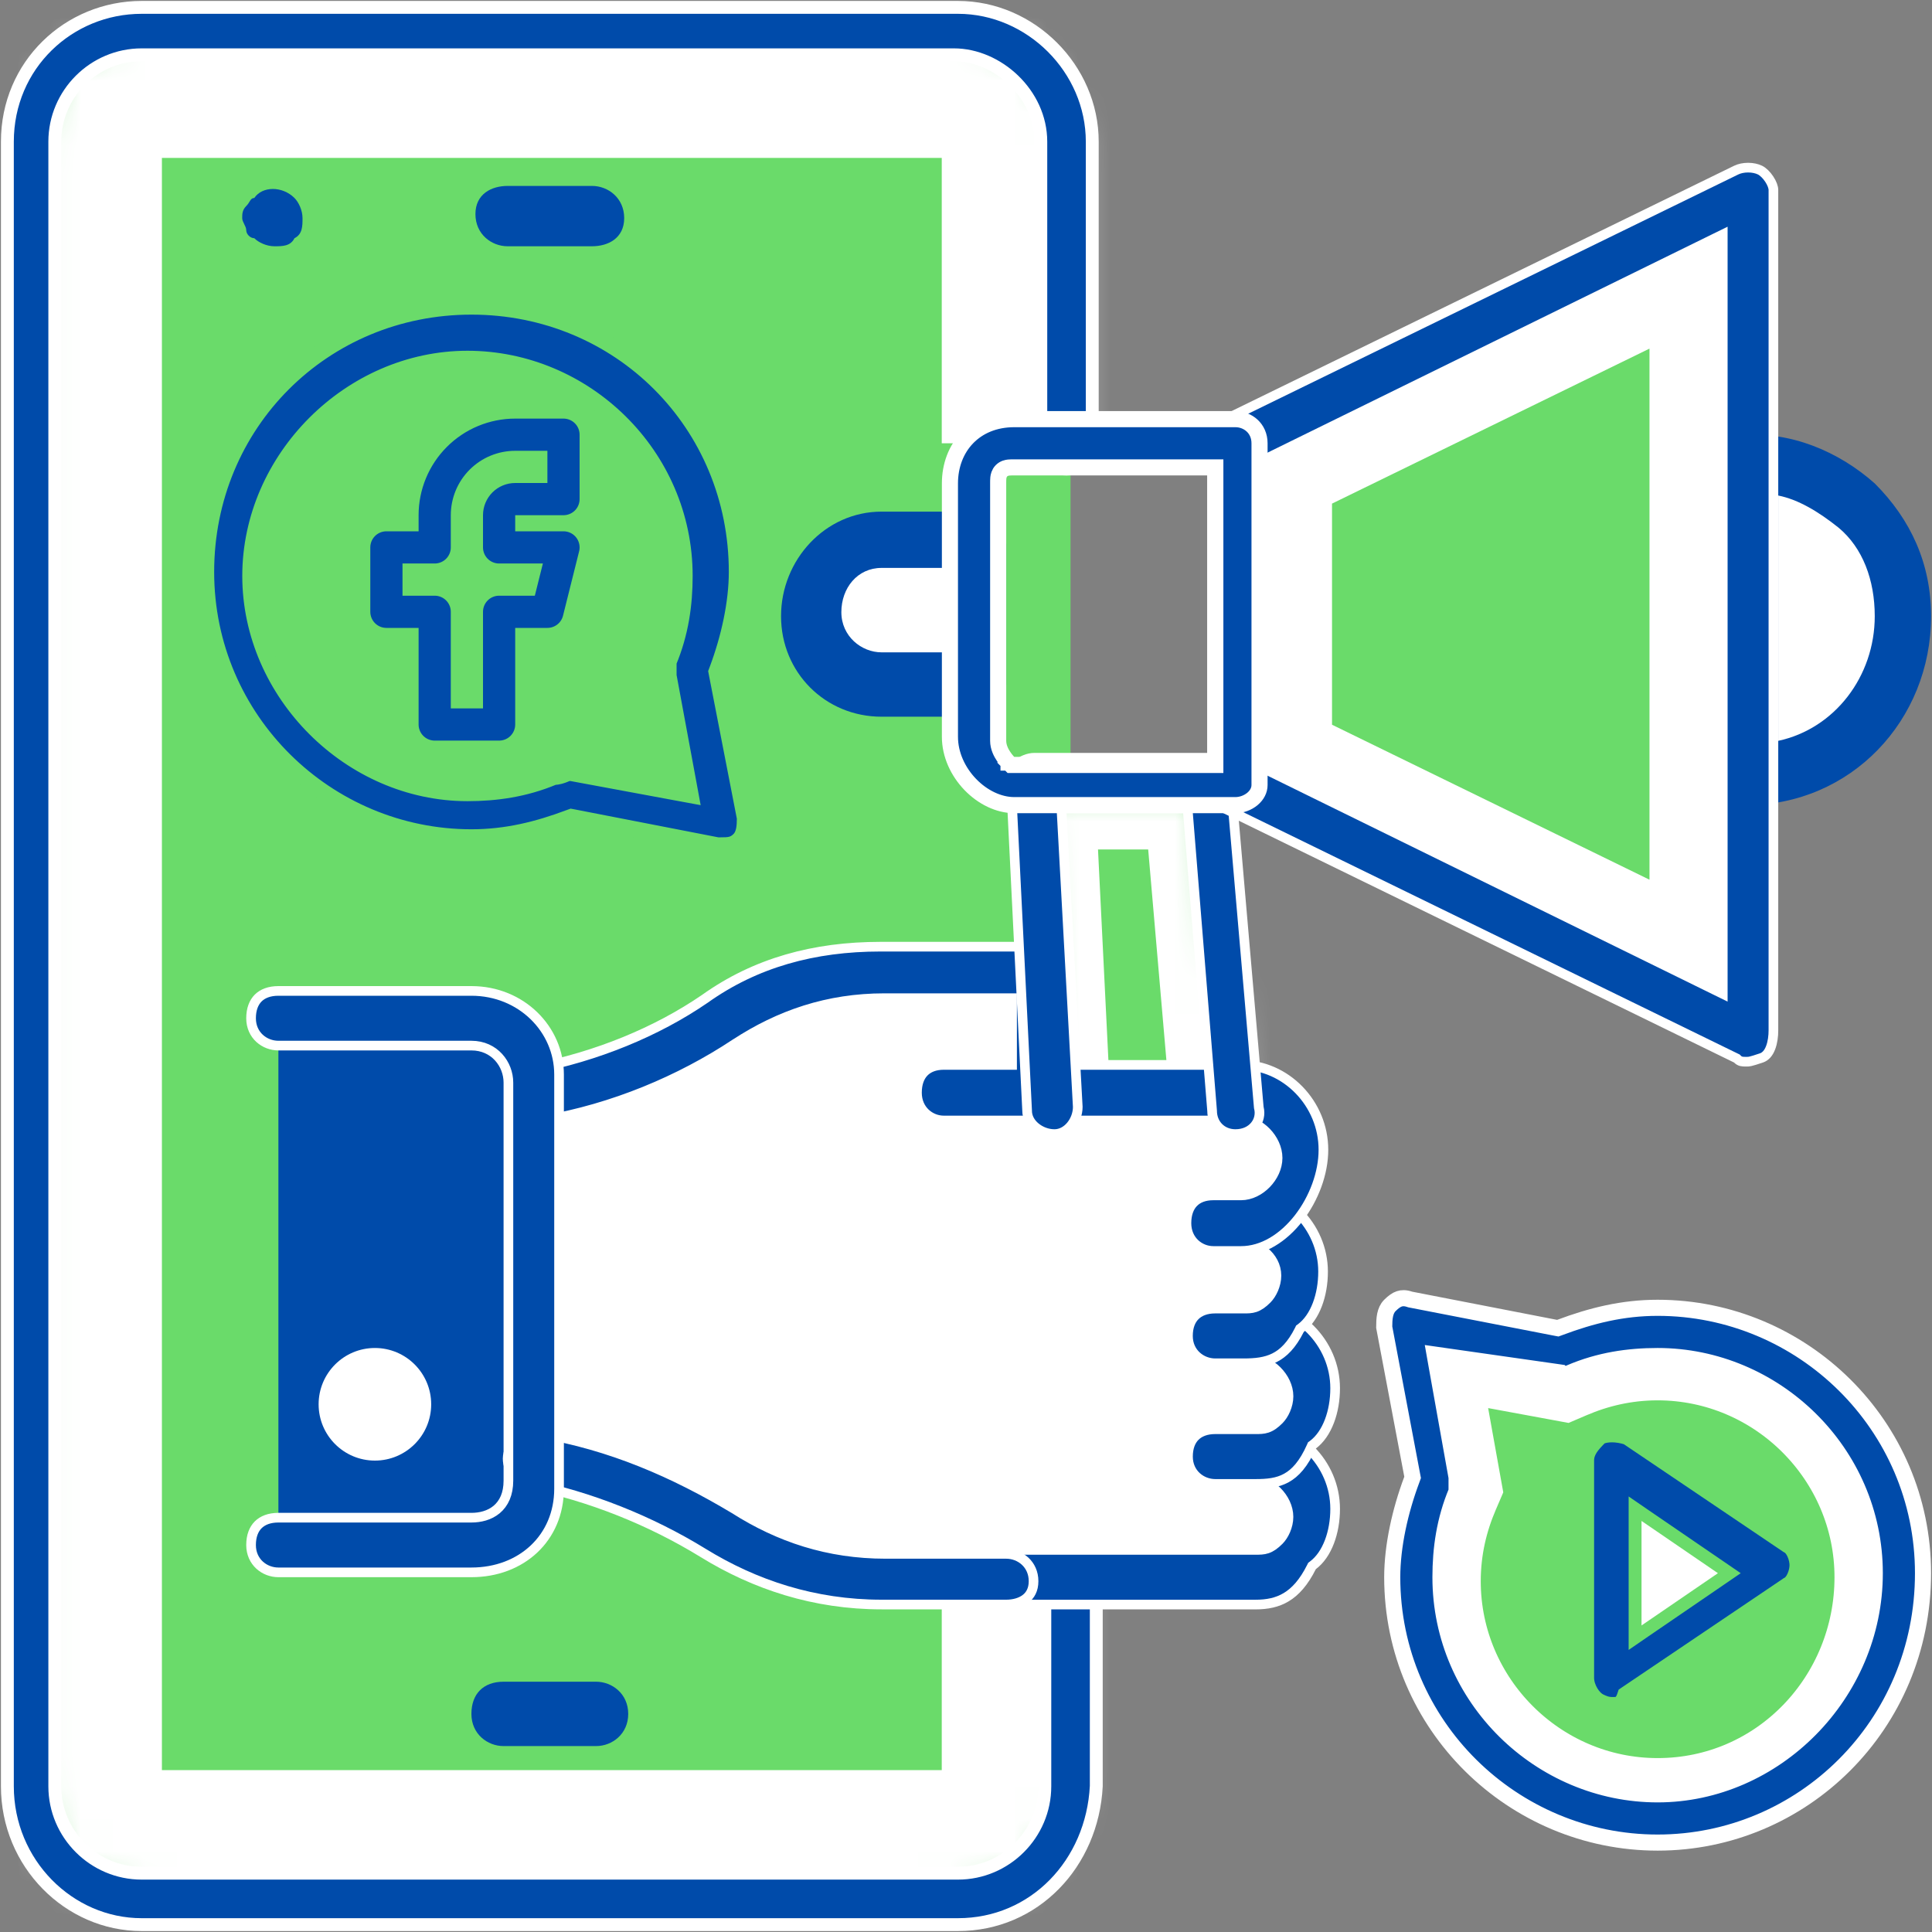 <svg width="60" height="60" viewBox="0 0 60 60" fill="none" xmlns="http://www.w3.org/2000/svg">
<rect x="0" y="0" width="60" height="60" fill="#808080" stroke="none"/>
<mask id="path-1-inside-1_1165_2639" fill="white">
<path d="M33.247 48.982V55.476C33.247 57.349 31.748 58.973 29.75 58.973H4.4C2.527 58.973 1.028 57.349 1.028 55.476V4.401C1.028 2.528 2.527 0.904 4.4 0.904H29.75C31.623 0.904 33.247 2.528 33.247 4.401V13.767"/>
</mask>
<path d="M33.247 48.982V55.476C33.247 57.349 31.748 58.973 29.75 58.973H4.4C2.527 58.973 1.028 57.349 1.028 55.476V4.401C1.028 2.528 2.527 0.904 4.4 0.904H29.75C31.623 0.904 33.247 2.528 33.247 4.401V13.767" fill="#6ADB6A"/>
<path d="M29.247 48.982V55.476H37.247V48.982H29.247ZM29.247 55.476C29.247 55.339 29.302 55.219 29.385 55.133C29.482 55.034 29.627 54.973 29.75 54.973V62.973C34.05 62.973 37.247 59.465 37.247 55.476H29.247ZM29.75 54.973H4.4V62.973H29.75V54.973ZM4.4 54.973C4.656 54.973 4.833 55.089 4.91 55.17C4.978 55.242 5.028 55.343 5.028 55.476H-2.972C-2.972 59.367 0.132 62.973 4.4 62.973V54.973ZM5.028 55.476V4.401H-2.972V55.476H5.028ZM5.028 4.401C5.028 4.534 4.978 4.635 4.91 4.707C4.833 4.788 4.656 4.904 4.4 4.904V-3.096C0.132 -3.096 -2.972 0.509 -2.972 4.401H5.028ZM4.4 4.904H29.75V-3.096H4.4V4.904ZM29.75 4.904C29.519 4.904 29.404 4.81 29.373 4.779C29.342 4.748 29.247 4.632 29.247 4.401H37.247C37.247 0.319 33.833 -3.096 29.75 -3.096V4.904ZM29.247 4.401V13.767H37.247V4.401H29.247Z" fill="white" mask="url(#path-1-inside-1_1165_2639)"/>
<path d="M7.15 17.887C7.15 22.008 10.521 25.38 14.642 25.38C15.766 25.38 16.765 25.13 17.639 24.756L22.385 25.63L21.511 20.884C21.885 20.01 22.135 19.011 22.135 17.887C22.135 13.766 18.763 10.395 14.642 10.395C10.521 10.395 7.15 13.766 7.15 17.887V17.887Z" fill="#6ADB6A"/>
<mask id="path-4-inside-2_1165_2639" fill="white">
<path d="M32.498 34.496L31.998 24.381H37.493L38.367 34.496"/>
</mask>
<path d="M32.498 34.496L31.998 24.381H37.493L38.367 34.496" fill="#6ADB6A"/>
<path d="M31.998 24.381V22.381H29.897L30 24.48L31.998 24.381ZM37.493 24.381L39.485 24.209L39.327 22.381H37.493V24.381ZM34.495 34.397L33.996 24.282L30 24.48L30.5 34.595L34.495 34.397ZM31.998 26.381H37.493V22.381H31.998V26.381ZM35.5 24.553L36.374 34.668L40.359 34.324L39.485 24.209L35.5 24.553Z" fill="white" mask="url(#path-4-inside-2_1165_2639)"/>
<path d="M59.097 19.135C59.097 21.758 56.974 24.006 54.226 24.006V14.39C56.849 14.265 59.097 16.388 59.097 19.135Z" fill="white"/>
<path d="M27.353 18.263L28.75 18.324V19.758H27.378C26.957 19.758 26.63 19.431 26.63 19.011C26.63 18.598 26.945 18.275 27.353 18.263Z" fill="#6ADB6A" stroke="white" stroke-width="3"/>
<path d="M39.867 14.703L52.726 8.425V29.721L39.867 23.444V14.703Z" fill="#6ADB6A" stroke="white" stroke-width="3"/>
<path d="M45.53 46.503L45.648 46.228L45.595 45.933L44.976 42.484L48.301 43.097L48.598 43.152L48.876 43.033C49.642 42.704 50.508 42.489 51.479 42.489C55.048 42.489 57.972 45.413 57.972 48.982C57.972 52.583 55.141 55.599 51.479 55.599C47.91 55.599 44.986 52.675 44.986 49.107C44.986 48.135 45.201 47.27 45.53 46.503Z" fill="#6ADB6A" stroke="white" stroke-width="2"/>
<path d="M50.105 45.484V52.228L55.1 48.856L50.105 45.484Z" fill="white"/>
<path d="M37.618 38.117H38.492C39.491 38.117 40.365 37.243 40.365 36.244C40.365 35.245 39.491 34.37 38.492 34.37H29.126H32.123V30.749H27.253C25.38 30.749 23.631 31.248 22.133 32.248C20.384 33.371 18.386 34.121 16.388 34.495V45.11C18.386 45.485 20.384 46.234 22.133 47.358C23.631 48.357 25.38 48.856 27.253 48.856H38.742C39.241 48.856 39.74 48.607 39.99 48.357C40.365 47.982 40.49 47.608 40.49 47.108C40.49 46.109 39.616 45.235 38.617 45.235H37.368H38.617C39.116 45.235 39.616 44.985 39.865 44.735C40.24 44.361 40.365 43.986 40.365 43.487C40.365 42.488 39.491 41.613 38.492 41.613H37.243H38.117C38.617 41.613 39.116 41.364 39.366 41.114C39.74 40.739 39.865 40.365 39.865 39.865C39.865 38.866 38.991 38.117 37.992 38.117H37.618Z" fill="white"/>
<path d="M29.75 59.771H4.4C2.141 59.771 0.229 57.866 0.229 55.475V4.4C0.229 2.017 2.134 0.229 4.4 0.229H29.75C32.013 0.229 33.921 2.138 33.921 4.4V13.766C33.921 14.172 33.62 14.565 33.122 14.565C32.85 14.565 32.656 14.484 32.53 14.358C32.404 14.232 32.323 14.038 32.323 13.766V4.4C32.323 2.91 30.978 1.702 29.625 1.702H4.4C2.916 1.702 1.702 2.916 1.702 4.4V55.475C1.702 56.959 2.916 58.173 4.4 58.173H29.75C31.234 58.173 32.448 56.959 32.448 55.475V48.981C32.448 48.576 32.749 48.182 33.247 48.182C33.519 48.182 33.713 48.263 33.839 48.389C33.965 48.515 34.046 48.709 34.046 48.981V55.47C33.923 57.872 32.127 59.771 29.75 59.771Z" fill="#004BAA" stroke="white" stroke-width="0.4"/>
<path d="M8.521 7.648C8.271 7.648 8.021 7.523 7.897 7.398C7.772 7.398 7.647 7.273 7.647 7.148C7.647 7.023 7.522 6.898 7.522 6.774C7.522 6.649 7.522 6.524 7.647 6.399C7.772 6.274 7.772 6.149 7.897 6.149C8.146 5.775 8.771 5.775 9.145 6.149C9.27 6.274 9.395 6.524 9.395 6.774C9.395 7.023 9.395 7.273 9.145 7.398C9.021 7.648 8.771 7.648 8.521 7.648Z" fill="#004BAA"/>
<path d="M18.386 7.648H15.764C15.264 7.648 14.765 7.273 14.765 6.649C14.765 6.024 15.264 5.774 15.764 5.774H18.386C18.886 5.774 19.385 6.149 19.385 6.773C19.385 7.398 18.886 7.648 18.386 7.648Z" fill="#004BAA"/>
<path d="M18.511 54.226H15.639C15.139 54.226 14.64 53.851 14.64 53.227C14.64 52.602 15.015 52.227 15.639 52.227H18.511C19.011 52.227 19.51 52.602 19.51 53.227C19.51 53.851 19.011 54.226 18.511 54.226Z" fill="#004BAA"/>
<path d="M8.646 31.749H14.64C15.764 31.749 16.638 32.623 16.638 33.622V46.235C16.638 47.359 15.764 48.108 14.64 48.108H8.646" fill="#004BAA"/>
<path d="M11.643 45.36C12.608 45.36 13.391 44.577 13.391 43.612C13.391 42.646 12.608 41.863 11.643 41.863C10.677 41.863 9.895 42.646 9.895 43.612C9.895 44.577 10.677 45.36 11.643 45.36Z" fill="white"/>
<path d="M40.774 48.612L40.746 48.633L40.73 48.665C40.489 49.146 40.226 49.433 39.944 49.602C39.663 49.771 39.349 49.831 38.991 49.831H31.249C30.82 49.831 30.4 49.511 30.4 48.982C30.4 48.7 30.484 48.491 30.621 48.354C30.759 48.217 30.967 48.133 31.249 48.133H38.991L39.003 48.133C39.118 48.133 39.234 48.133 39.351 48.094C39.476 48.052 39.589 47.972 39.722 47.839C39.873 47.688 40.015 47.401 40.015 47.108C40.015 46.81 39.868 46.524 39.659 46.316C39.451 46.107 39.165 45.959 38.866 45.959H37.618C37.188 45.959 36.769 45.64 36.769 45.11C36.769 44.828 36.853 44.62 36.99 44.483C37.127 44.345 37.335 44.261 37.618 44.261H38.866C40.282 44.261 41.464 45.443 41.464 46.859C41.464 47.585 41.22 48.278 40.774 48.612Z" fill="#004BAA" stroke="white" stroke-width="0.3"/>
<path d="M40.775 44.866L40.743 44.889L40.727 44.925C40.486 45.468 40.224 45.749 39.949 45.9C39.672 46.053 39.361 46.084 38.991 46.084H37.743C37.313 46.084 36.894 45.765 36.894 45.236C36.894 44.953 36.978 44.745 37.115 44.608C37.252 44.471 37.46 44.386 37.743 44.386H38.991C38.995 44.386 38.999 44.386 39.003 44.386C39.119 44.386 39.234 44.386 39.351 44.347C39.476 44.306 39.589 44.226 39.722 44.093C39.873 43.942 40.016 43.654 40.016 43.362C40.016 43.064 39.868 42.778 39.659 42.569C39.451 42.361 39.165 42.213 38.867 42.213H37.618C37.188 42.213 36.769 41.894 36.769 41.364C36.769 41.082 36.853 40.874 36.99 40.737C37.127 40.599 37.336 40.515 37.618 40.515H38.867C40.282 40.515 41.464 41.697 41.464 43.113C41.464 43.839 41.22 44.531 40.775 44.866Z" fill="#004BAA" stroke="white" stroke-width="0.3"/>
<path d="M40.4 41.244L40.371 41.265L40.356 41.297C40.116 41.775 39.856 42.028 39.58 42.166C39.3 42.306 38.986 42.338 38.617 42.338H37.742C37.313 42.338 36.893 42.018 36.893 41.489C36.893 41.206 36.977 40.998 37.115 40.861C37.252 40.724 37.46 40.639 37.742 40.639H38.617C38.62 40.639 38.624 40.639 38.628 40.639C38.744 40.64 38.859 40.64 38.976 40.601C39.101 40.559 39.214 40.479 39.347 40.346C39.498 40.195 39.641 39.907 39.641 39.615C39.641 39.313 39.489 39.054 39.275 38.876C39.061 38.698 38.777 38.591 38.492 38.591H37.618C37.188 38.591 36.769 38.272 36.769 37.742C36.769 37.46 36.853 37.252 36.99 37.115C37.127 36.977 37.335 36.893 37.618 36.893H38.492C39.907 36.893 41.089 38.075 41.089 39.49C41.089 40.217 40.846 40.909 40.4 41.244Z" fill="#004BAA" stroke="white" stroke-width="0.3"/>
<path d="M31.281 33.072H31.431V32.922V31.149V30.999H31.281H27.466C25.71 30.999 24.205 31.516 22.83 32.417L22.829 32.417C21.122 33.546 19.049 34.424 16.856 34.8L16.856 34.8L16.844 34.803C16.454 34.903 16.028 34.601 15.92 34.153C15.82 33.741 16.12 33.307 16.545 33.195C18.531 32.811 20.395 32.045 21.889 31.02L21.889 31.02L21.892 31.018C23.462 29.9 25.276 29.4 27.343 29.4H32.143C32.56 29.4 32.977 29.721 32.977 30.263V32.922V33.072H33.127H38.542C39.932 33.072 41.1 34.267 41.1 35.708C41.1 36.43 40.806 37.222 40.332 37.832C39.856 38.443 39.219 38.85 38.542 38.85H37.681C37.263 38.85 36.846 38.529 36.846 37.987C36.846 37.699 36.93 37.487 37.065 37.348C37.2 37.209 37.404 37.124 37.681 37.124H38.542C38.839 37.124 39.122 36.973 39.327 36.762C39.532 36.551 39.677 36.262 39.677 35.961C39.677 35.66 39.532 35.371 39.327 35.16C39.122 34.949 38.839 34.798 38.542 34.798H29.312C28.894 34.798 28.477 34.477 28.477 33.935C28.477 33.647 28.561 33.435 28.696 33.296C28.832 33.157 29.035 33.072 29.312 33.072H31.281Z" fill="#004BAA" stroke="white" stroke-width="0.3"/>
<path d="M16.727 44.506L16.727 44.506L16.738 44.508C18.962 44.879 20.941 45.744 22.803 46.86C24.198 47.748 25.724 48.257 27.503 48.257H31.249C31.678 48.257 32.098 48.576 32.098 49.105C32.098 49.372 31.994 49.545 31.846 49.657C31.692 49.772 31.476 49.83 31.249 49.83H27.378C25.286 49.83 23.439 49.215 21.837 48.228C20.2 47.221 18.311 46.465 16.421 46.087C15.986 45.976 15.684 45.547 15.785 45.146C15.894 44.708 16.325 44.405 16.727 44.506Z" fill="#004BAA" stroke="white" stroke-width="0.3"/>
<path d="M14.64 48.831H8.646C8.217 48.831 7.797 48.512 7.797 47.982C7.797 47.7 7.881 47.492 8.018 47.355C8.156 47.217 8.364 47.133 8.646 47.133H14.64C14.912 47.133 15.2 47.065 15.423 46.88C15.65 46.69 15.789 46.395 15.789 45.984V33.621C15.789 33.051 15.359 32.472 14.64 32.472H8.646C8.217 32.472 7.797 32.153 7.797 31.623C7.797 31.341 7.881 31.133 8.018 30.995C8.156 30.858 8.364 30.774 8.646 30.774H14.64C16.185 30.774 17.362 31.96 17.362 33.371V46.234C17.362 47.766 16.19 48.831 14.64 48.831Z" fill="#004BAA" stroke="white" stroke-width="0.3"/>
<path d="M37.643 34.496H37.643L37.642 34.484L36.893 25.243L36.882 25.105H36.743H33.122H32.964L32.972 25.263L33.471 34.375C33.471 34.588 33.39 34.802 33.257 34.962C33.123 35.122 32.944 35.22 32.747 35.22C32.533 35.22 32.318 35.139 32.157 35.005C31.996 34.872 31.898 34.693 31.898 34.496H31.898L31.898 34.489L31.399 24.377C31.4 24.177 31.498 23.969 31.621 23.722C31.725 23.628 31.926 23.532 32.123 23.532H37.493C37.909 23.532 38.217 23.839 38.217 24.256H38.216L38.217 24.269L39.092 34.384L39.093 34.396L39.096 34.407C39.194 34.802 38.904 35.22 38.367 35.22C37.95 35.22 37.643 34.913 37.643 34.496Z" fill="#004BAA" stroke="white" stroke-width="0.3"/>
<path d="M54.226 25.005C53.727 25.005 53.977 24.63 53.977 24.006V14.39C53.977 13.89 53.602 13.516 54.102 13.516C55.6 13.391 57.099 14.015 58.222 15.014C59.346 16.138 59.971 17.512 59.971 19.135C59.971 22.382 57.473 25.005 54.226 25.005ZM55.225 15.389V23.007C56.974 22.632 58.222 21.009 58.222 19.135C58.222 18.011 57.848 17.012 57.099 16.388C56.474 15.889 55.85 15.514 55.225 15.389Z" fill="#004BAA"/>
<path d="M30.25 22.258H27.378C25.629 22.258 24.256 20.884 24.256 19.136C24.256 17.387 25.629 15.889 27.378 15.889H30.25C30.749 15.889 31.249 16.263 31.249 16.888V21.258C31.249 21.758 30.749 22.258 30.25 22.258ZM27.378 17.637C26.628 17.637 26.129 18.261 26.129 19.011C26.129 19.76 26.753 20.259 27.378 20.259H29.376V17.637H27.378Z" fill="#004BAA"/>
<path d="M53.958 32.891L53.94 32.873L53.917 32.862L38.067 25.124C37.897 25.01 37.795 24.903 37.733 24.792C37.671 24.68 37.643 24.551 37.643 24.381V13.766C37.643 13.47 37.831 13.266 38.081 13.015L53.917 5.284L53.919 5.283C54.019 5.234 54.151 5.206 54.289 5.206C54.427 5.206 54.559 5.234 54.659 5.283C54.753 5.33 54.86 5.433 54.944 5.56C55.03 5.689 55.075 5.816 55.075 5.899V31.998C55.075 32.175 55.051 32.373 54.988 32.537C54.925 32.702 54.831 32.812 54.703 32.855C54.514 32.918 54.421 32.947 54.361 32.96C54.31 32.972 54.286 32.972 54.226 32.972C54.104 32.972 54.036 32.969 53.958 32.891ZM39.216 23.756V23.85L39.3 23.891L53.286 30.759L53.502 30.865V30.624V7.522V7.281L53.286 7.387L39.3 14.256L39.216 14.297V14.39V23.756Z" fill="#004BAA" stroke="white" stroke-width="0.3"/>
<path d="M31.498 23.506L31.322 23.683L31.395 23.756H31.498H37.493H37.743V23.506V14.765V14.515H37.493H31.498C31.495 14.515 31.492 14.515 31.489 14.515C31.435 14.515 31.376 14.515 31.326 14.52C31.276 14.526 31.181 14.541 31.103 14.619C31.026 14.697 31.01 14.792 31.004 14.842C30.999 14.892 30.999 14.951 30.999 15.005C30.999 15.008 30.999 15.011 30.999 15.014V23.007C30.999 23.207 31.095 23.383 31.166 23.489C31.204 23.546 31.241 23.593 31.27 23.626C31.284 23.642 31.296 23.656 31.305 23.666L31.316 23.677L31.32 23.681L31.321 23.682L31.321 23.683L31.322 23.683L31.322 23.683C31.322 23.683 31.322 23.683 31.498 23.506ZM38.367 25.004H31.498C31.019 25.004 30.518 24.762 30.133 24.363C29.749 23.965 29.501 23.431 29.501 22.882V15.014C29.501 13.894 30.272 13.017 31.498 13.017H38.367C38.749 13.017 39.116 13.299 39.116 13.766V24.38C39.116 24.542 39.036 24.694 38.894 24.813C38.75 24.932 38.557 25.004 38.367 25.004Z" fill="#004BAA" stroke="white" stroke-width="0.5"/>
<path d="M43.846 45.948L43.87 45.882L43.857 45.813L42.988 41.216C42.988 40.954 43.004 40.702 43.164 40.542C43.276 40.43 43.369 40.366 43.457 40.337C43.538 40.31 43.638 40.304 43.782 40.353L43.798 40.358L43.814 40.361L48.309 41.235L48.379 41.248L48.445 41.224C49.426 40.856 50.394 40.615 51.479 40.615C55.964 40.615 59.721 44.252 59.721 48.857C59.721 53.589 55.961 57.223 51.479 57.223C46.994 57.223 43.237 53.587 43.237 48.982C43.237 48.02 43.479 46.926 43.846 45.948ZM44.896 42.116L44.554 42.067L44.614 42.407L45.235 45.882V46.309C44.859 47.205 44.735 48.099 44.735 48.982C44.735 52.744 47.847 55.725 51.479 55.725C55.117 55.725 58.223 52.613 58.223 48.857C58.223 45.094 55.111 42.113 51.479 42.113C50.58 42.113 49.671 42.242 48.758 42.633L48.714 42.652L48.68 42.686C48.675 42.691 48.651 42.706 48.607 42.706C48.563 42.706 48.539 42.691 48.534 42.686L48.475 42.627L48.392 42.615L44.896 42.116Z" fill="#004BAA" stroke="white" stroke-width="0.5"/>
<path d="M55.488 48.024L55.499 48.031L55.511 48.037C55.578 48.07 55.646 48.149 55.698 48.267C55.75 48.383 55.775 48.511 55.775 48.607C55.775 48.703 55.75 48.832 55.698 48.947C55.646 49.066 55.578 49.144 55.511 49.178L55.499 49.183L55.488 49.191L50.493 52.562L50.437 52.6L50.415 52.665C50.367 52.811 50.304 52.858 50.266 52.877C50.218 52.901 50.169 52.903 50.105 52.903C50.043 52.903 49.998 52.902 49.942 52.891C49.885 52.88 49.808 52.855 49.695 52.799C49.613 52.758 49.514 52.665 49.434 52.532C49.355 52.4 49.306 52.248 49.306 52.104V45.36C49.306 45.09 49.475 44.901 49.722 44.653C49.906 44.574 50.197 44.567 50.516 44.668L55.488 48.024ZM51.092 47.069L50.779 46.854V47.234V50.48V50.86L51.092 50.645L53.465 49.022L53.706 48.857L53.465 48.692L51.092 47.069Z" fill="#004BAA" stroke="#6ADB6A" stroke-width="0.4"/>
<path d="M17.812 25.384L17.742 25.371L17.676 25.395C16.695 25.763 15.727 26.004 14.642 26.004C10.157 26.004 6.401 22.367 6.401 17.762C6.401 13.155 10.035 9.521 14.642 9.521C19.25 9.521 22.884 13.155 22.884 17.762C22.884 18.724 22.643 19.817 22.276 20.796L22.251 20.863L22.264 20.932L23.134 25.404C23.133 25.665 23.117 25.917 22.957 26.077C22.785 26.249 22.631 26.254 22.385 26.254H22.284L17.812 25.384ZM21.382 24.335L20.762 20.986V20.986V20.985V20.984V20.983V20.983V20.982V20.981V20.98V20.979V20.978V20.978V20.977V20.976V20.975V20.974V20.973V20.973V20.972V20.971V20.97V20.969V20.968V20.967V20.966V20.966V20.965V20.964V20.963V20.962V20.961V20.96V20.959V20.959V20.958V20.957V20.956V20.955V20.954V20.953V20.952V20.951V20.951V20.95V20.949V20.948V20.947V20.946V20.945V20.944V20.943V20.942V20.941V20.941V20.939V20.939V20.938V20.937V20.936V20.935V20.934V20.933V20.932V20.931V20.93V20.929V20.928V20.927V20.926V20.925V20.924V20.923V20.922V20.922V20.921V20.92V20.919V20.918V20.917V20.916V20.915V20.914V20.913V20.912V20.911V20.91V20.909V20.908V20.907V20.906V20.905V20.904V20.903V20.902V20.901V20.9V20.899V20.898V20.897V20.896V20.895V20.894V20.893V20.892V20.891V20.89V20.889V20.888V20.887V20.886V20.885V20.884V20.883V20.882V20.881V20.88V20.879V20.878V20.877V20.875V20.874V20.873V20.872V20.871V20.87V20.869V20.868V20.867V20.866V20.865V20.864V20.863V20.862V20.861V20.86V20.859V20.858V20.857V20.856V20.855V20.854V20.852V20.851V20.85V20.849V20.848V20.847V20.846V20.845V20.844V20.843V20.842V20.841V20.84V20.839V20.838V20.837V20.835V20.834V20.833V20.832V20.831V20.83V20.829V20.828V20.827V20.826V20.825V20.824V20.823V20.822V20.82V20.819V20.818V20.817V20.816V20.815V20.814V20.813V20.812V20.811V20.81V20.808V20.807V20.806V20.805V20.804V20.803V20.802V20.801V20.8V20.799V20.798V20.797V20.795V20.794V20.793V20.792V20.791V20.79V20.789V20.788V20.787V20.786V20.785V20.783V20.782V20.781V20.78V20.779V20.778V20.777V20.776V20.775V20.774V20.773V20.771V20.77V20.769V20.768V20.767V20.766V20.765V20.764V20.763V20.762V20.76V20.759V20.758V20.757V20.756V20.755V20.754V20.753V20.752V20.75V20.749V20.748V20.747V20.746V20.745V20.744V20.743V20.742V20.741V20.739V20.738V20.737V20.736V20.735V20.734V20.733V20.732V20.731V20.73V20.729V20.727V20.726V20.725V20.724V20.723V20.722V20.721V20.72V20.719V20.718V20.717V20.715V20.714V20.713V20.712V20.711V20.71V20.709V20.708V20.707V20.706V20.705V20.704V20.703V20.701V20.7V20.699V20.698V20.697V20.696V20.695V20.694V20.693V20.692V20.691V20.689V20.689V20.687V20.686V20.685V20.684V20.683V20.682V20.681V20.68V20.679V20.678V20.677V20.676V20.675V20.674V20.672V20.671V20.67V20.669V20.668V20.667V20.666V20.665V20.664V20.663V20.662V20.661V20.66V20.659V20.658V20.657V20.656V20.654V20.654V20.652V20.651V20.65V20.649V20.648V20.647V20.646V20.645V20.644V20.643V20.642V20.641V20.64V20.639V20.638V20.637V20.636V20.635V20.634V20.633V20.632V20.631V20.63V20.629V20.628V20.627V20.626V20.625V20.624V20.623V20.622V20.621V20.62V20.619V20.618V20.617V20.616V20.615V20.614V20.613V20.612V20.611V20.61V20.609V20.608V20.607V20.606V20.605V20.604V20.603V20.602V20.601V20.6V20.599V20.598V20.597V20.596V20.595V20.594V20.593V20.592V20.591V20.59V20.589V20.588V20.587V20.587V20.586V20.585V20.584V20.583V20.582V20.581V20.58V20.579V20.578V20.577V20.576V20.575V20.574V20.573V20.573V20.572V20.571V20.57V20.569V20.568V20.567V20.566V20.565V20.564V20.564V20.563V20.562V20.561V20.56C21.137 19.663 21.261 18.77 21.261 17.887C21.261 14.124 18.149 11.143 14.517 11.143C10.883 11.143 7.774 14.252 7.774 17.887C7.774 21.522 10.883 24.631 14.517 24.631C15.402 24.631 16.296 24.506 17.194 24.13C17.337 24.122 17.448 24.084 17.529 24.051C17.551 24.042 17.566 24.036 17.579 24.03C17.598 24.023 17.611 24.017 17.627 24.012C17.636 24.008 17.641 24.007 17.644 24.006H17.741L21.09 24.627L21.448 24.693L21.382 24.335Z" fill="#004BAA" stroke="#6ADB6A" stroke-width="0.5"/>
<path d="M12 17V19H13.5V22.5H15.5V19H17L17.5 17H15.5V16C15.5 15.867 15.553 15.74 15.646 15.646C15.74 15.553 15.867 15.5 16 15.5H17.5V13.5H16C15.337 13.5 14.701 13.763 14.232 14.232C13.763 14.701 13.5 15.337 13.5 16V17H12Z" stroke="#004BAA" stroke-linecap="round" stroke-linejoin="round"/>
</svg>
